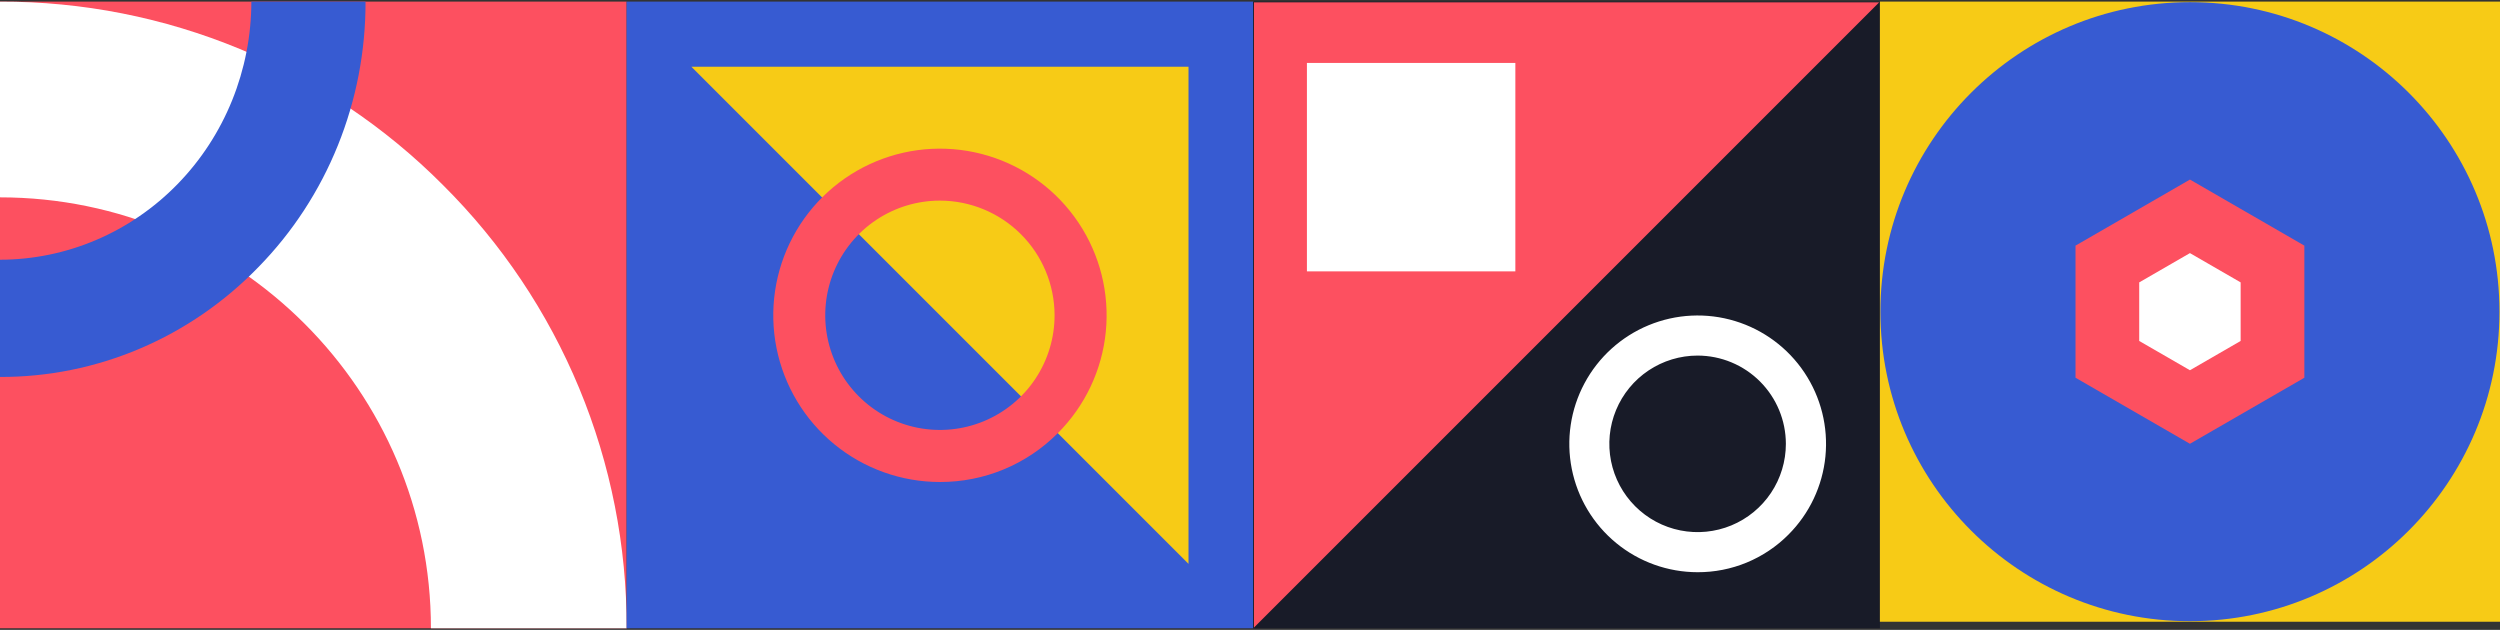 <svg width="766" height="193" viewBox="0 0 766 193" fill="none" xmlns="http://www.w3.org/2000/svg">
<rect x="0" y="0" width="766" height="193" fill="#333333" stroke="none"/>
<g clip-path="url(#clip0_379_9448)">
<path d="M192 0.5H0V192.499H192V0.5Z" fill="#FD5060"/>
<path d="M135.767 56.74C117.98 38.854 96.821 24.674 73.517 15.021C50.212 5.367 25.225 0.432 0 0.501V60.469C72.805 60.469 132.038 119.695 132.038 192.5H191.999C192.068 167.277 187.134 142.291 177.482 118.987C167.829 95.684 153.651 74.527 135.767 56.74Z" fill="white"/>
<path d="M112 0.5H77.019C76.989 21.464 68.864 41.561 54.427 56.385C39.99 71.209 20.417 79.551 0 79.582L0 115.5C14.715 115.541 29.292 112.585 42.887 106.804C56.482 101.022 68.825 92.529 79.203 81.817C89.633 71.162 97.903 58.489 103.532 44.531C109.162 30.573 112.04 15.607 112 0.5Z" fill="#375BD2"/>
</g>
<g clip-path="url(#clip1_379_9448)">
<path d="M384 0.5H192V192.5H384V0.5Z" fill="#375BD2"/>
<path d="M211.833 20.438H364.16V172.765" fill="#F7CB16"/>
<path d="M287.997 147.685C276.182 147.684 264.733 143.588 255.6 136.092C246.467 128.597 240.215 118.167 237.91 106.579C235.605 94.992 237.389 82.963 242.958 72.543C248.527 62.123 257.536 53.957 268.452 49.435C279.367 44.913 291.512 44.315 302.818 47.743C314.125 51.172 323.892 58.415 330.458 68.238C337.023 78.06 339.979 89.856 338.822 101.614C337.666 113.372 332.469 124.365 324.116 132.721C319.384 137.479 313.755 141.252 307.555 143.82C301.355 146.389 294.707 147.702 287.997 147.685ZM287.997 61.468C281.046 61.467 274.252 63.527 268.473 67.388C262.694 71.249 258.19 76.737 255.53 83.158C252.871 89.579 252.176 96.645 253.533 103.461C254.89 110.278 258.238 116.538 263.154 121.452C268.07 126.365 274.333 129.709 281.15 131.062C287.967 132.415 295.033 131.716 301.452 129.053C307.872 126.389 313.357 121.882 317.215 116.101C321.072 110.319 323.128 103.523 323.122 96.573C323.104 87.265 319.397 78.344 312.813 71.763C306.229 65.183 297.305 61.481 287.997 61.468Z" fill="#FD5060"/>
</g>
<g clip-path="url(#clip2_379_9448)">
<path d="M576 0.5H384V192.5H576V0.5Z" fill="#181B28"/>
<path d="M384.224 192.276V0.717H575.776" fill="#FD5060"/>
<path d="M520.145 175.326C511.047 175.32 502.231 172.161 495.201 166.385C488.171 160.609 483.361 152.574 481.59 143.65C479.819 134.725 481.197 125.463 485.49 117.44C489.782 109.418 496.724 103.132 505.131 99.653C513.538 96.174 522.892 95.718 531.597 98.362C540.303 101.006 547.823 106.587 552.876 114.153C557.929 121.72 560.202 130.804 559.309 139.859C558.415 148.913 554.409 157.378 547.975 163.81C544.328 167.476 539.991 170.381 535.214 172.357C530.437 174.334 525.315 175.343 520.145 175.326ZM520.145 108.949C514.796 108.949 509.567 110.536 505.12 113.507C500.672 116.479 497.205 120.703 495.158 125.645C493.111 130.587 492.576 136.025 493.619 141.271C494.663 146.518 497.239 151.337 501.021 155.119C504.804 158.902 509.623 161.478 514.869 162.521C520.115 163.565 525.553 163.029 530.495 160.982C535.437 158.935 539.661 155.469 542.633 151.021C545.605 146.573 547.191 141.344 547.191 135.995C547.182 128.825 544.329 121.951 539.259 116.881C534.189 111.811 527.315 108.959 520.145 108.949Z" fill="white"/>
<path d="M400.44 83.148L464.305 83.148V19.284L400.44 19.284V83.148Z" fill="white"/>
</g>
<g clip-path="url(#clip3_379_9448)">
<path d="M766 0.5L576 0.5V190.5H766V0.5Z" fill="#F7CB16"/>
<path d="M670.996 190.334C723.374 190.334 765.834 147.874 765.834 95.496C765.834 43.119 723.374 0.659 670.996 0.659C618.619 0.659 576.159 43.119 576.159 95.496C576.159 147.874 618.619 190.334 670.996 190.334Z" fill="#375BD2"/>
<path d="M706.054 115.739V75.261L670.996 55.018L635.938 75.261V115.739L670.996 135.975L706.054 115.739Z" fill="#FD5060"/>
<path d="M686.532 104.469V86.525L670.997 77.552L655.455 86.525V104.469L670.997 113.441L686.532 104.469Z" fill="white"/>
</g>
<defs>
<clipPath id="clip0_379_9448">
<rect width="192" height="192" fill="white" transform="translate(0 0.5)"/>
</clipPath>
<clipPath id="clip1_379_9448">
<rect width="192" height="192" fill="white" transform="translate(192 0.5)"/>
</clipPath>
<clipPath id="clip2_379_9448">
<rect width="192" height="192" fill="white" transform="translate(384 0.5)"/>
</clipPath>
<clipPath id="clip3_379_9448">
<rect width="190" height="190" fill="white" transform="translate(576 0.5)"/>
</clipPath>
</defs>
</svg>
